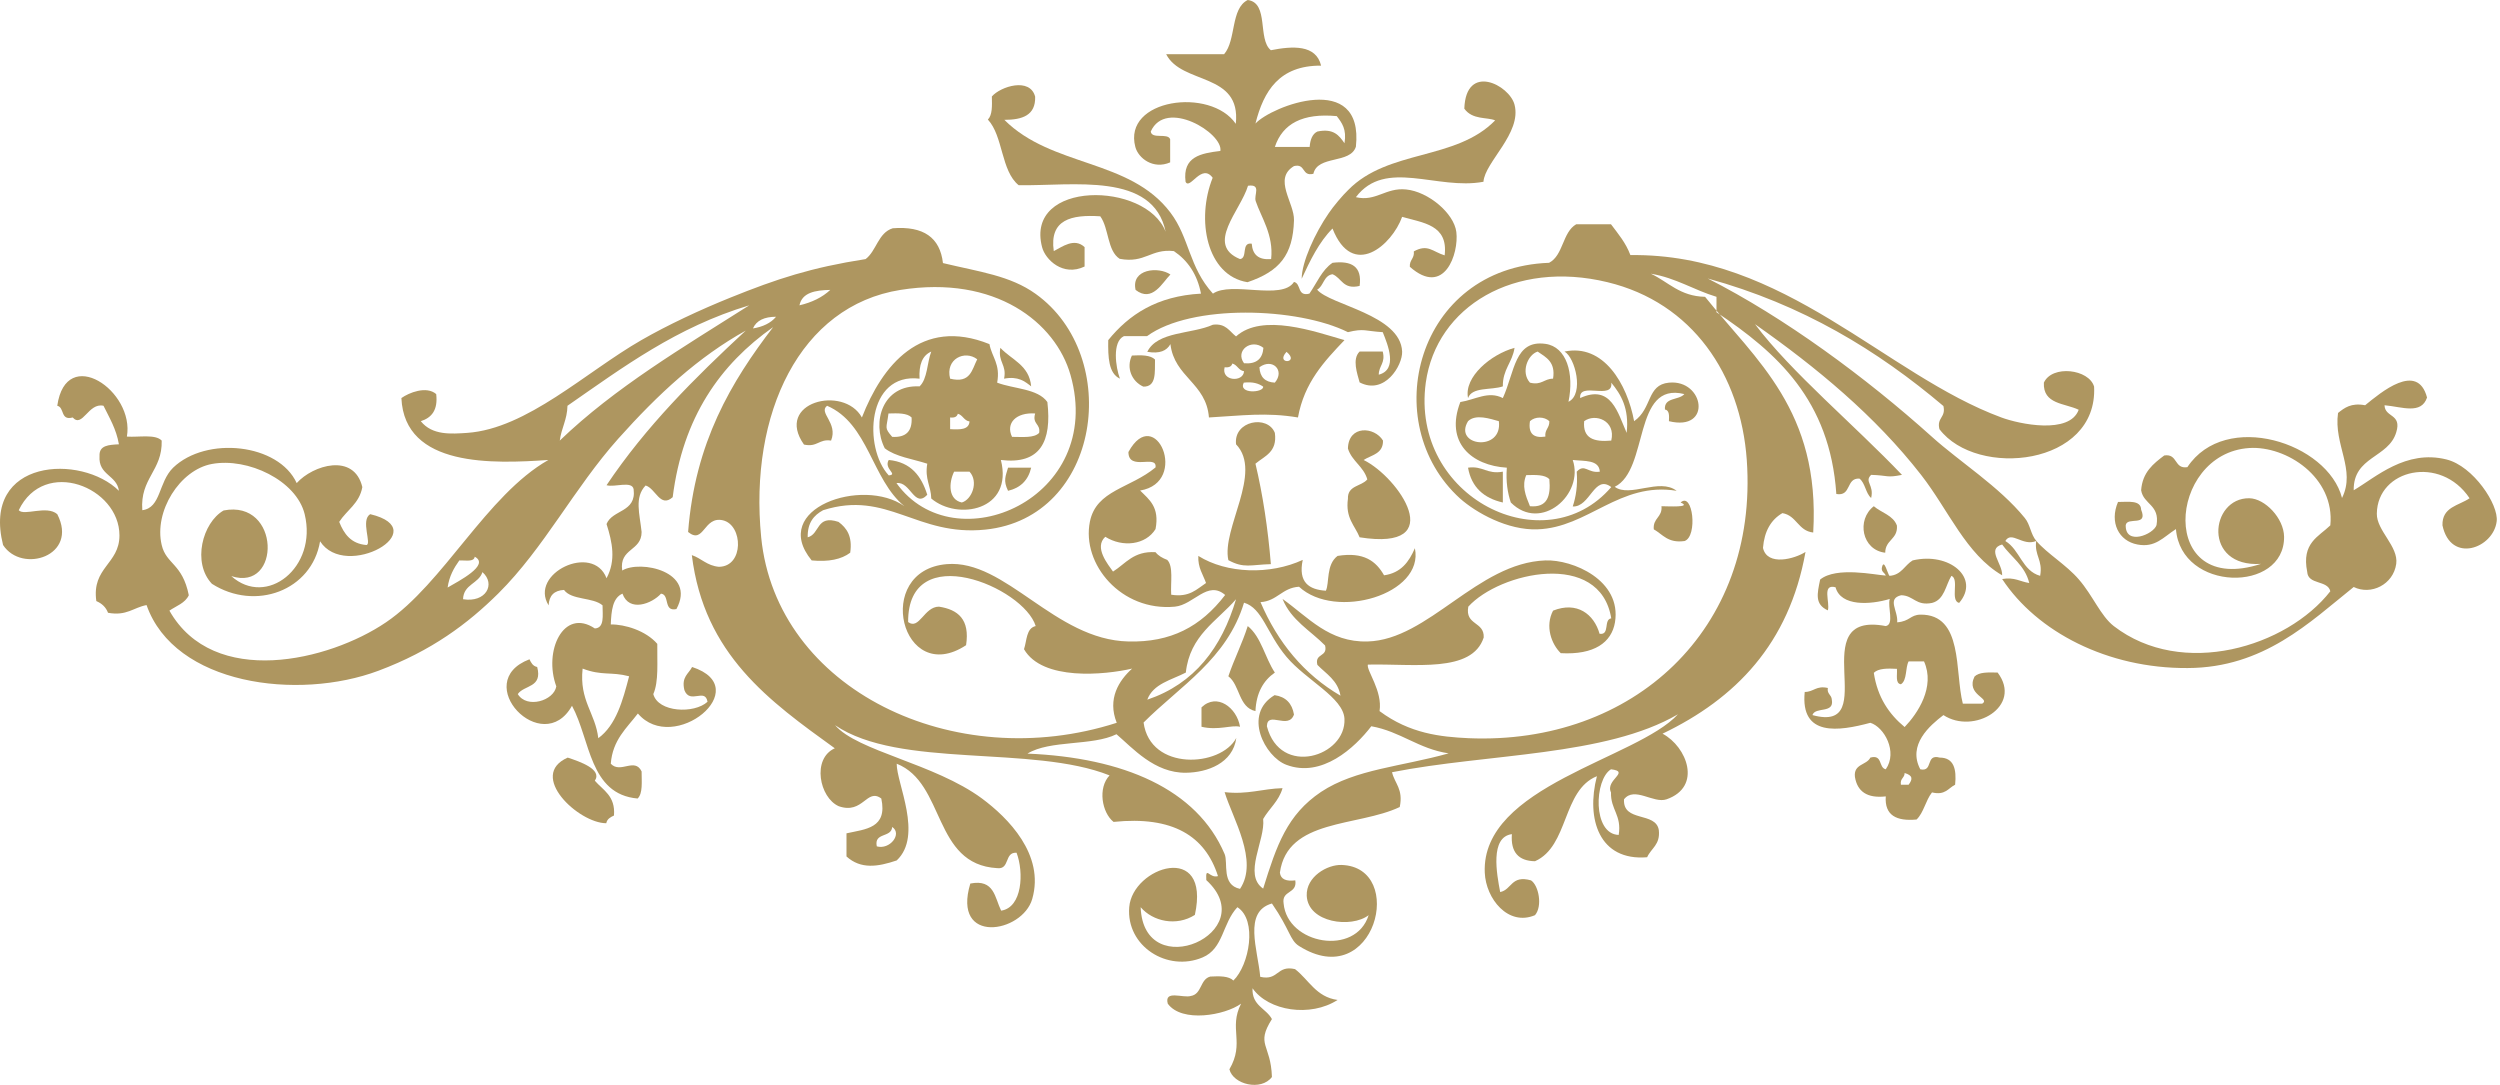 <svg width="205" height="89" viewBox="0 0 205 89" fill="none" xmlns="http://www.w3.org/2000/svg">
<path fill-rule="evenodd" clip-rule="evenodd" d="M102.315 0C104.08 0.24 103.1 3.225 104.211 4.118C105.976 3.77 107.915 3.639 108.329 5.382C104.908 5.36 103.623 7.452 102.947 10.132C104.233 8.716 111.859 5.731 111.184 12.028C110.726 13.466 108.046 12.704 107.697 14.251C106.717 14.49 107.087 13.379 106.107 13.619C104.364 14.665 106.15 16.626 106.107 18.064C106.02 20.918 104.93 22.247 102.293 23.141C98.938 22.596 98.066 17.998 99.439 14.577C98.524 13.335 97.565 15.623 97.216 14.904C96.955 12.834 98.48 12.573 100.071 12.377C100.311 10.917 95.582 8.04 94.362 10.786C94.449 11.44 95.757 10.873 95.953 11.418C95.953 12.05 95.953 12.682 95.953 13.314C94.558 13.924 93.338 12.965 93.098 12.05C92.052 8.106 99.265 7.125 101.335 10.154C101.792 5.905 96.911 6.973 95.626 4.445C97.216 4.445 98.785 4.445 100.376 4.445C101.378 3.29 100.899 0.697 102.315 0ZM104.538 12.05C105.497 12.05 106.434 12.05 107.392 12.05C107.436 11.461 107.61 10.982 108.024 10.786C109.353 10.503 109.811 11.113 110.247 11.745C110.443 10.59 110.029 10.067 109.615 9.522C106.826 9.261 105.17 10.132 104.538 12.05ZM101.683 21.245C102.337 21.158 101.749 19.851 102.642 19.981C102.708 20.875 103.187 21.332 104.233 21.245C104.451 19.262 103.405 17.802 102.969 16.495C102.795 15.994 103.47 15.079 102.337 15.231C101.727 17.279 98.807 20.069 101.683 21.245Z" fill="#AE9660"/>
<path fill-rule="evenodd" clip-rule="evenodd" d="M121.643 14.904C117.851 15.623 113.602 12.965 111.183 16.168C112.818 16.56 113.624 15.362 115.302 15.536C117.11 15.711 119.224 17.476 119.42 19.023C119.638 20.788 118.439 24.383 115.607 21.877C115.563 21.311 115.999 21.202 115.934 20.613C117.088 19.981 117.459 20.635 118.461 20.94C118.766 18.413 116.674 18.282 114.975 17.781C114.147 20.09 110.922 22.945 109.266 18.739C108.155 19.851 107.436 21.354 106.738 22.858C106.738 21.507 107.828 19.11 108.961 17.476C109.309 16.953 110.094 16.016 110.552 15.58C113.842 12.224 119.376 13.183 122.601 9.871C121.948 9.588 120.749 9.849 120.074 8.912C120.204 5.121 123.778 6.973 124.192 8.585C124.802 10.917 121.752 13.292 121.643 14.904Z" fill="#AE9660"/>
<path fill-rule="evenodd" clip-rule="evenodd" d="M84.883 7.931C84.927 9.457 83.838 9.827 82.356 9.827C86.256 13.728 92.641 13.008 95.975 17.432C97.543 19.502 97.478 21.899 99.461 24.078C100.964 23.032 105.126 24.666 106.107 23.119C106.717 23.25 106.347 24.339 107.371 24.078C107.981 23.206 108.395 22.139 109.266 21.55C110.835 21.354 111.707 21.855 111.489 23.446C110.116 23.773 110.029 22.792 109.266 22.487C108.526 22.596 108.547 23.468 108.003 23.751C109.048 25.015 114.845 25.799 114.975 28.828C115.019 29.961 113.537 32.423 111.489 31.356C111.293 30.637 110.857 29.438 111.489 28.828C112.121 28.828 112.753 28.828 113.385 28.828C113.624 29.787 113.058 29.983 113.058 30.724C114.648 30.31 113.799 28.262 113.385 27.237C111.925 27.15 111.859 26.91 110.53 27.237C106.412 25.189 97.696 24.906 94.057 27.564C93.425 27.564 92.793 27.564 92.161 27.564C91.181 28.022 91.486 30.135 91.835 31.051C90.897 30.615 90.854 29.286 90.876 27.891C92.575 25.799 94.863 24.274 98.48 24.078C98.175 22.487 97.391 21.354 96.258 20.591C94.362 20.373 93.904 21.616 91.813 21.223C90.788 20.57 90.941 18.718 90.222 17.737C87.847 17.584 86.038 17.998 86.409 20.591C87.062 20.265 88.087 19.458 88.936 20.265C88.936 20.788 88.936 21.311 88.936 21.855C87.171 22.705 85.712 21.289 85.45 20.265C84.012 14.752 93.992 14.861 95.582 19.001C94.558 14.076 88.021 15.253 83.532 15.188C82.073 14.011 82.269 11.156 81.005 9.805C81.375 9.435 81.353 8.694 81.332 7.91C82.051 7.082 84.469 6.319 84.883 7.931Z" fill="#AE9660"/>
<path fill-rule="evenodd" clip-rule="evenodd" d="M95.974 22.509C95.32 23.163 94.492 24.84 93.119 23.773C92.727 22.051 94.993 21.834 95.974 22.509Z" fill="#AE9660"/>
<path fill-rule="evenodd" clip-rule="evenodd" d="M82.029 28.523C82.944 29.504 84.404 29.939 84.556 31.683C84.034 31.269 83.489 30.833 82.334 31.051C82.574 29.896 81.811 29.7 82.029 28.523Z" fill="#AE9660"/>
<path fill-rule="evenodd" clip-rule="evenodd" d="M120.379 32.641C120.03 30.898 122.275 29.046 124.192 28.523C124.018 29.721 123.212 30.288 123.233 31.683C122.296 32.01 120.706 31.704 120.379 32.641Z" fill="#AE9660"/>
<path fill-rule="evenodd" clip-rule="evenodd" d="M92.815 29.155C93.6 29.111 94.34 29.111 94.711 29.482C94.689 30.528 94.841 31.726 93.752 31.704C92.793 31.268 92.336 30.157 92.815 29.155Z" fill="#AE9660"/>
<path fill-rule="evenodd" clip-rule="evenodd" d="M104.538 35.496C104.756 37.087 103.688 37.392 102.947 38.023C103.557 40.595 103.971 43.34 104.211 46.26C102.555 46.304 102.01 46.63 100.725 45.933C100.158 43.34 103.579 38.742 101.356 36.433C101.139 34.493 103.949 33.992 104.538 35.496Z" fill="#AE9660"/>
<path fill-rule="evenodd" clip-rule="evenodd" d="M113.406 36.128C113.428 37.217 112.469 37.304 111.815 37.718C114.67 39.113 118.919 45.236 111.489 44.059C111.096 43.079 110.312 42.49 110.53 40.9C110.486 39.788 111.641 39.897 112.12 39.309C111.815 38.241 110.857 37.827 110.53 36.781C110.573 34.842 112.709 34.973 113.406 36.128Z" fill="#AE9660"/>
<path fill-rule="evenodd" clip-rule="evenodd" d="M82.66 38.35C83.292 38.35 83.924 38.35 84.556 38.35C84.317 39.374 83.685 40.006 82.66 40.246C82.246 39.396 82.464 39.047 82.66 38.35Z" fill="#AE9660"/>
<path fill-rule="evenodd" clip-rule="evenodd" d="M120.379 38.35C121.599 38.176 121.926 38.917 123.233 38.677C123.233 39.527 123.233 40.377 123.233 41.205C121.686 40.856 120.662 39.963 120.379 38.35Z" fill="#AE9660"/>
<path fill-rule="evenodd" clip-rule="evenodd" d="M153.652 41.51C154.284 42.054 155.243 42.251 155.548 43.1C155.635 44.233 154.589 44.255 154.589 45.323C152.672 45.105 152.214 42.621 153.652 41.51Z" fill="#AE9660"/>
<path fill-rule="evenodd" clip-rule="evenodd" d="M102.315 51.337C103.427 52.23 103.732 53.952 104.538 55.15C103.601 55.804 103.013 56.806 102.947 58.31C101.553 58.005 101.683 56.174 100.725 55.455C101.204 54.039 101.858 52.775 102.315 51.337Z" fill="#AE9660"/>
<path fill-rule="evenodd" clip-rule="evenodd" d="M101.683 59.595C101.007 59.421 99.896 59.922 98.523 59.595C98.523 59.072 98.523 58.549 98.523 58.005C99.787 56.784 101.421 58.026 101.683 59.595Z" fill="#AE9660"/>
<path fill-rule="evenodd" clip-rule="evenodd" d="M50.346 66.873C50.063 67.004 49.779 67.156 49.714 67.505C47.448 67.505 43.242 63.583 46.554 62.123C47.535 62.45 49.409 63.082 48.777 64.019C49.453 64.803 50.477 65.261 50.346 66.873Z" fill="#AE9660"/>
<path fill-rule="evenodd" clip-rule="evenodd" d="M109.92 57.046C109.702 55.782 108.743 55.259 108.024 54.518C107.784 53.538 108.895 53.908 108.656 52.928C107.457 51.708 105.867 50.858 105.169 49.114C107.283 50.618 108.983 52.688 112.142 52.601C117.132 52.47 121.141 46.151 126.72 45.955C128.942 45.868 132.995 47.567 132.428 51.032C132.145 52.688 130.729 53.712 127.983 53.56C127.221 52.819 126.676 51.359 127.351 50.073C129.313 49.289 130.707 50.356 131.165 51.969C132.036 52.1 131.47 50.792 132.123 50.705C131.208 45.062 122.972 46.914 120.4 49.746C120.117 51.294 121.73 50.945 121.664 52.274C120.706 55.216 115.999 54.41 112.164 54.497C112.033 54.976 113.384 56.654 113.123 58.31C115.607 60.162 118.134 60.423 120.422 60.532C133.888 61.099 144.217 51.642 143.236 37.718C142.735 30.702 138.769 24.819 131.818 23.141C124.192 21.289 117.786 25.124 116.914 31.378C115.628 40.813 126.698 46.26 132.123 39.941C130.729 38.873 130.402 41.597 128.964 41.532C129.225 40.747 129.378 39.832 129.291 38.677C129.944 37.98 130.206 38.83 131.186 38.677C131.121 37.675 129.923 37.827 128.964 37.718C129.923 40.529 126.371 43.689 123.887 41.205C123.625 40.42 123.473 39.505 123.56 38.35C120.684 38.176 118.461 36.302 119.747 32.968C120.989 32.772 122.035 32.031 123.233 32.641C124.214 30.484 124.192 27.848 126.72 28.196C128.463 28.436 129.095 30.615 128.615 32.946C129.923 32.315 129.16 29.308 128.288 28.828C131.492 28.153 133.431 31.486 133.997 34.537C135.501 33.491 135.021 31.552 136.852 31.378C139.75 31.094 140.425 35.409 136.852 34.537C136.874 34.08 136.895 33.644 136.525 33.578C136.438 32.554 137.68 32.837 138.116 32.315C133.867 31.247 135.239 38.525 132.407 39.919C133.649 40.834 136.067 39.157 137.484 40.246C132.799 39.483 130.228 43.275 126.066 43.406C123.625 43.493 121.054 42.055 119.725 40.878C112.905 34.69 116.13 21.942 127.025 21.55C128.201 20.94 128.114 19.044 129.247 18.391C130.206 18.391 131.143 18.391 132.102 18.391C132.69 19.175 133.322 19.916 133.692 20.918C146.309 20.744 154.611 30.724 164.111 34.232C165.571 34.777 169.711 35.648 170.452 33.6C169.319 33.055 167.51 33.164 167.597 31.378C168.273 29.896 171.302 30.266 171.716 31.704C172.043 38.198 162.106 39.244 159.034 35.191C158.794 34.232 159.579 34.254 159.361 33.295C153.979 28.741 147.812 24.971 140.033 22.836C146.309 26.017 153.02 30.963 158.424 35.823C160.668 37.849 163.937 39.897 166.029 42.469C166.486 43.013 166.508 43.82 166.987 44.364C167.881 45.41 169.428 46.304 170.474 47.524C171.607 48.831 172.26 50.509 173.328 51.337C178.95 55.673 187.535 53.037 191.087 48.483C190.869 47.546 189.257 47.981 189.191 46.892C188.712 44.517 190.128 44.016 191.087 43.079C191.479 39.135 187.47 36.542 184.441 36.738C177.686 37.174 176.923 49.006 185.4 46.238C180.584 46.543 181.216 40.813 184.441 40.856C185.727 40.878 187.274 42.49 187.295 44.016C187.339 48.635 178.841 48.548 178.427 43.384C177.381 44.059 176.727 44.931 175.267 44.648C173.742 44.364 172.958 42.839 173.677 41.161C174.527 41.161 175.551 40.987 175.573 41.793C176.161 43.231 174.439 42.338 174.309 43.057C174.265 44.778 176.597 43.82 176.836 43.057C177.12 41.379 175.769 41.379 175.573 40.202C175.681 38.721 176.575 38.023 177.468 37.348C178.601 37.174 178.253 38.481 179.364 38.307C182.48 33.6 190.891 36.302 192.046 40.834C193.201 38.503 191.348 36.476 191.719 33.862C192.242 33.448 192.787 33.012 193.941 33.23C195.227 32.184 198.234 29.634 199.018 32.598C198.539 34.014 196.97 33.36 195.532 33.23C195.554 34.254 196.97 33.905 196.491 35.452C195.859 37.566 192.961 37.413 193.004 40.202C194.813 39.135 197.275 36.847 200.609 37.675C202.81 38.22 204.902 41.379 204.727 42.752C204.466 44.953 200.958 46.26 200.282 43.079C200.239 41.553 201.633 41.466 202.505 40.856C200.13 37.283 194.944 38.459 194.9 42.12C194.878 43.514 196.687 44.8 196.491 46.238C196.251 47.938 194.421 48.831 193.004 48.134C189.409 51.01 185.639 54.758 179.386 54.78C172.827 54.824 167.031 51.816 164.176 47.48C165.201 47.306 165.658 47.698 166.399 47.807C166.05 46.369 164.917 45.694 164.176 44.648C162.869 45.018 164.22 46.217 164.176 47.175C161.213 45.454 159.775 41.815 157.53 38.939C153.761 34.101 148.967 30.136 143.912 26.584C146.853 30.506 152.105 34.886 155.962 38.939C154.676 39.2 154.872 38.982 153.434 38.939C152.846 39.505 153.695 39.745 153.434 40.834C152.976 40.442 152.955 39.614 152.475 39.244C151.342 39.178 151.843 40.725 150.579 40.508C150.057 32.794 145.699 28.915 140.752 25.603C140.752 25.189 140.752 24.753 140.752 24.339C138.878 23.773 137.44 22.792 135.37 22.444C136.808 23.119 137.745 24.296 139.815 24.339C143.999 29.547 149.272 33.687 148.684 43.667C147.442 43.536 147.333 42.273 146.156 42.076C145.219 42.621 144.674 43.558 144.565 44.931C144.914 46.456 147.18 45.824 148.052 45.258C146.701 52.797 142.321 57.286 136.329 60.162C138.334 61.23 139.597 64.52 136.656 65.544C135.588 65.915 134.019 64.455 133.169 65.544C133.06 67.462 135.784 66.525 136.024 68.072C136.155 69.27 135.392 69.553 135.065 70.294C131.143 70.621 130.032 67.178 130.947 63.648C128.092 64.803 128.659 69.379 125.87 70.621C124.519 70.599 123.865 69.88 123.974 68.399C122.165 68.638 122.732 71.667 123.015 73.149C123.974 72.953 123.909 71.732 125.543 72.19C126.175 72.604 126.502 74.304 125.87 75.044C123.669 75.981 121.839 73.694 121.751 71.558C121.446 64.433 134.237 62.232 137.593 58.571C131.644 62.036 121.991 61.775 114.147 63.322C114.365 64.258 115.084 64.694 114.779 66.176C111.336 67.81 105.562 67.113 104.951 71.558C105.017 72.125 105.496 72.277 106.215 72.19C106.39 73.323 105.082 72.975 105.256 74.086C105.562 77.441 111.162 78.444 112.229 75.044C110.813 76.134 107.261 75.676 107.152 73.454C107.087 71.885 108.852 70.883 110.007 70.926C115.389 71.1 112.73 81.494 106.52 77.572C105.758 77.093 105.801 76.265 104.298 74.086C101.923 74.761 103.143 77.877 103.339 80.1C104.864 80.448 104.668 79.119 106.193 79.468C107.327 80.34 107.915 81.756 109.68 81.996C107.457 83.434 104.014 82.911 102.707 81.037C102.642 82.475 103.818 82.671 104.298 83.564C102.947 85.7 104.211 85.591 104.298 88.315C103.404 89.491 101.116 88.925 100.811 87.683C102.097 85.482 100.724 84.349 101.77 82.3C100.441 83.259 96.911 83.891 95.756 82.3C95.451 81.146 96.998 81.865 97.652 81.669C98.567 81.516 98.393 80.296 99.243 80.078C100.027 80.034 100.768 80.034 101.138 80.405C102.446 79.141 103.121 75.437 101.465 74.391C100.223 75.72 100.332 77.79 98.611 78.509C95.734 79.729 92.335 77.594 92.597 74.391C92.858 71.079 99.308 68.943 97.979 75.023C96.475 75.981 94.536 75.567 93.534 74.391C93.773 80.819 103.6 76.461 98.916 72.168C98.85 70.948 99.177 72.059 99.874 71.841C98.829 68.551 96.17 66.895 91.311 67.396C90.352 66.634 90.004 64.607 90.984 63.583C84.643 61.055 73.748 63.06 68.475 59.465C70.305 61.6 76.624 62.602 80.525 65.479C82.638 67.048 85.689 70.076 84.643 73.715C83.837 76.526 78.041 77.507 79.566 72.451C81.549 72.059 81.571 73.628 82.094 74.674C83.837 74.413 83.968 71.536 83.358 69.924C82.334 69.859 82.835 71.318 81.767 71.188C76.472 70.883 77.54 64.215 73.53 62.624C73.509 64.215 75.709 68.507 73.53 70.556C71.983 71.079 70.589 71.297 69.412 70.229C69.412 69.597 69.412 68.965 69.412 68.333C70.981 67.985 72.79 67.919 72.267 65.479C71.068 64.585 70.785 66.808 68.78 66.111C67.189 65.413 66.558 62.21 68.453 61.36C63.115 57.504 57.733 53.69 56.73 45.519C57.515 45.781 57.972 46.391 58.953 46.478C61.023 46.456 60.936 43.057 59.28 42.665C57.689 42.294 57.733 44.691 56.425 43.623C56.992 36.28 59.955 31.312 63.398 26.823C59.062 29.874 55.989 34.21 55.161 40.769C54.137 41.684 53.767 40.05 52.939 39.81C52.002 40.791 52.459 42.142 52.612 43.623C52.612 45.214 50.76 44.931 51.021 46.783C52.481 45.89 57.144 46.848 55.467 49.943C54.377 50.182 54.944 48.766 54.203 48.679C53.462 49.507 51.588 50.226 51.043 48.679C50.237 49.027 50.128 50.073 50.084 51.206C51.218 51.185 52.961 51.708 53.898 52.797C53.876 54.257 54.028 55.891 53.571 56.915C53.963 58.419 56.926 58.55 58.016 57.547C57.82 56.371 56.578 57.787 56.12 56.589C55.859 55.499 56.469 55.259 56.752 54.693C62.025 56.414 55.227 61.949 52.307 58.506C51.392 59.704 50.237 60.663 50.084 62.624C50.869 63.474 52.045 62.08 52.612 63.256C52.612 64.106 52.721 65.065 52.285 65.479C48.319 65.13 48.428 60.685 46.903 57.874C44.484 62.21 38.514 55.935 43.417 54.061C43.547 54.344 43.7 54.627 44.049 54.693C44.506 56.414 42.981 56.153 42.458 56.915C43.199 58.136 45.421 57.46 45.617 56.283C44.55 53.385 46.206 49.812 48.777 51.533C49.583 51.49 49.409 50.465 49.409 49.638C48.624 48.962 46.859 49.224 46.249 48.374C45.443 48.417 45.029 48.831 44.986 49.638C43.351 47.023 48.624 44.495 49.736 47.415C50.52 45.955 50.215 44.473 49.736 42.97C50.215 41.771 52.198 42.033 51.958 40.115C51.828 39.396 50.389 39.984 49.736 39.788C52.961 34.973 56.97 30.985 61.154 27.107C57.275 29.264 53.985 32.293 50.695 35.975C47.077 40.028 44.637 44.909 40.867 48.657C38.361 51.141 35.398 53.364 31.04 54.998C24.416 57.482 14.305 56.153 12.018 49.616C10.95 49.812 10.383 50.531 8.858 50.248C8.684 49.79 8.357 49.485 7.899 49.289C7.507 46.522 9.795 46.26 9.795 43.907C9.795 39.941 3.628 37.479 1.537 41.837C1.972 42.338 3.824 41.401 4.696 42.163C6.461 45.585 1.798 47.066 0.251 44.691C-1.536 37.566 6.701 37.217 9.751 40.246C9.577 38.939 8.052 38.982 8.161 37.392C8.117 36.498 8.945 36.476 9.751 36.433C9.533 35.169 8.967 34.254 8.488 33.273C7.245 32.99 6.766 35.125 5.96 34.232C4.936 34.515 5.306 33.404 4.696 33.273C5.415 28.218 11.059 32.053 10.405 35.801C11.407 35.866 12.736 35.583 13.259 36.128C13.325 38.612 11.473 39.2 11.669 41.837C13.216 41.641 12.976 39.549 14.197 38.35C16.92 35.736 22.847 36.367 24.329 39.614C25.658 38.132 29.035 37.108 29.711 39.941C29.471 41.292 28.425 41.837 27.815 42.795C28.207 43.776 28.774 44.582 30.038 44.691C30.517 44.669 29.537 42.621 30.365 42.163C35.703 43.449 28.338 47.633 26.246 44.386C25.571 48.439 20.93 50.139 17.378 47.873C15.743 46.151 16.593 42.861 18.337 41.858C23.021 40.943 23.065 48.57 18.968 47.241C21.845 49.834 26.05 46.543 24.983 42.163C24.307 39.396 20.319 37.501 17.378 38.045C14.741 38.525 12.606 41.946 13.259 44.691C13.63 46.282 14.959 46.195 15.482 48.809C15.177 49.463 14.458 49.681 13.891 50.073C17.509 56.458 26.965 54.213 31.65 51.032C36.379 47.829 39.887 40.617 44.964 37.718C40.475 38.023 33.175 38.35 32.914 32.641C33.524 32.206 34.962 31.617 35.769 32.315C35.921 33.622 35.398 34.254 34.505 34.537C35.442 35.714 37.011 35.583 38.318 35.496C43.221 35.147 48.036 30.506 52.59 27.891C54.748 26.649 57.406 25.407 59.89 24.405C63.725 22.858 66.514 21.942 70.981 21.245C71.874 20.57 72.005 19.088 73.204 18.718C75.731 18.521 77.082 19.48 77.322 21.572C80.307 22.291 82.835 22.596 84.927 24.1C92.074 29.22 90.287 42.447 80.808 43.427C75.165 44.016 72.768 40.159 67.495 41.837C66.732 42.251 66.209 42.861 66.231 44.059C67.255 43.798 66.906 42.185 68.758 42.795C69.434 43.297 69.913 43.972 69.717 45.323C68.998 45.868 67.952 46.086 66.558 45.955C63.049 41.684 70.763 39.091 74.162 41.51C71.482 39.331 71.221 34.733 67.821 33.273C67.081 33.84 68.737 34.668 68.148 36.128C67.146 35.975 67.037 36.694 65.926 36.455C63.485 32.99 69.172 31.53 70.676 34.232C72.332 29.983 75.513 25.952 81.135 28.218C81.331 29.286 82.05 29.852 81.767 31.378C83.14 31.901 85.101 31.857 85.885 32.968C86.256 36.193 85.319 38.111 82.072 37.718C83.118 41.88 78.52 42.708 76.363 40.878C76.341 39.832 75.818 39.309 76.036 38.023C74.838 37.631 73.443 37.457 72.55 36.76C71.46 34.602 72.376 31.53 75.404 31.683C76.058 31.073 76.014 29.743 76.363 28.828C75.622 29.155 75.339 29.918 75.404 31.051C71.068 30.528 70.785 36.716 72.877 38.982C73.683 38.917 72.441 38.438 72.877 37.718C74.707 37.893 75.557 39.048 76.036 40.573C74.969 41.706 74.663 39.44 73.509 39.614C78.281 46.26 90.657 40.878 87.781 30.746C86.561 26.453 81.636 22.531 73.835 23.773C65.599 25.08 61.415 33.883 62.417 44.059C63.66 56.545 78.237 63.561 91.572 59.269C90.788 57.307 91.747 55.804 92.836 54.824C90.592 55.346 85.471 55.848 83.968 53.233C84.207 52.535 84.142 51.511 84.927 51.337C83.946 48.134 74.424 44.146 74.467 51.01C75.382 51.686 75.775 49.746 76.995 49.746C78.564 49.986 79.544 50.792 79.218 52.906C73.923 56.392 71.547 46.783 77.627 46.26C82.464 45.846 86.474 52.47 92.531 52.601C95.996 52.688 98.458 51.403 100.463 48.788C99.025 47.546 97.891 49.594 96.344 49.746C91.943 50.16 88.674 46.26 89.372 42.774C89.895 40.181 92.684 40.05 94.754 38.328C94.906 37.217 92.531 38.677 92.531 37.065C94.732 33.034 97.565 39.549 93.49 40.224C94.231 40.965 95.102 41.575 94.754 43.384C93.948 44.691 92.052 44.909 90.635 44.016C89.677 44.887 90.875 46.304 91.267 46.87C92.313 46.217 92.945 45.17 94.754 45.279C94.993 45.585 95.32 45.759 95.713 45.911C96.236 46.434 95.974 47.764 96.039 48.766C97.543 49.006 98.131 48.308 98.894 47.807C98.654 47.11 98.218 46.565 98.262 45.585C100.593 47.044 104.145 47.153 106.825 45.911C106.433 47.764 107.348 48.352 108.721 48.439C109.026 47.807 108.721 46.304 109.68 45.585C111.837 45.236 112.839 46.02 113.493 47.175C114.888 46.979 115.541 46.064 116.021 44.953C116.805 48.744 109.506 50.88 106.52 48.112C105.126 48.199 104.734 49.289 103.361 49.376C104.777 52.688 106.934 55.303 109.92 57.046ZM110.246 58.942C110.159 57.199 107.109 55.782 105.496 53.865C103.862 51.925 103.535 49.877 102.01 49.42C100.615 54.039 96.78 56.24 93.773 59.247C94.318 63.256 100.114 62.907 101.378 60.511C101.095 62.602 98.981 63.343 97.26 63.365C94.667 63.409 92.858 61.317 91.551 60.206C89.568 61.186 86.103 60.663 84.251 61.796C92.095 62.123 98.153 64.694 100.419 70.033C100.724 70.752 100.136 72.561 101.683 72.887C103.23 70.578 101.073 67.113 100.419 64.956C102.315 65.174 103.513 64.672 105.169 64.629C104.864 65.697 104.08 66.285 103.579 67.157C103.775 68.9 101.901 71.711 103.579 72.865C104.69 69.292 105.54 66.808 108.329 64.934C111.162 63.06 114.931 62.864 118.788 61.775C116.304 61.404 114.866 59.988 112.447 59.552C111.096 61.317 108.372 63.823 105.474 62.711C103.731 62.058 101.879 58.571 104.516 57.002C105.431 57.133 105.954 57.678 106.106 58.593C105.649 59.879 103.927 58.245 103.884 59.552C104.973 63.757 110.399 62.036 110.246 58.942ZM164.438 44.364C165.636 45.083 165.811 46.805 167.292 47.219C167.532 45.911 166.813 45.585 166.965 44.364C165.854 44.822 164.939 43.493 164.438 44.364ZM101.356 49.136C99.787 50.945 97.565 52.1 97.238 55.15C96.061 55.76 94.558 56.066 94.078 57.373C97.957 56.066 100.179 53.102 101.356 49.136ZM65.555 25.037C66.579 24.797 67.429 24.383 68.083 23.773C66.841 23.795 65.773 23.991 65.555 25.037ZM46.533 33.273C46.511 34.406 46.032 35.104 45.901 36.128C50.433 31.77 56.011 28.48 61.437 25.037C55.488 26.823 51.087 30.114 46.533 33.273ZM61.742 26.932C62.548 26.802 63.202 26.497 63.638 25.974C62.679 25.974 62.025 26.279 61.742 26.932ZM125.456 31.378C126.414 31.617 126.611 31.051 127.351 31.051C127.569 29.678 126.785 29.308 126.088 28.828C125.26 29.09 124.693 30.528 125.456 31.378ZM129.574 32.641C132.123 31.465 132.668 33.883 133.387 35.496C133.605 33.491 132.93 32.358 132.123 31.378C132.32 32.859 129.443 31.247 129.574 32.641ZM120.379 34.537C119.137 36.585 123.233 37.087 122.906 34.537C122.187 34.341 121.011 33.927 120.379 34.537ZM125.456 34.537C125.303 35.539 125.739 35.953 126.72 35.801C126.654 35.213 127.068 35.104 127.046 34.537C126.632 34.145 125.87 34.145 125.456 34.537ZM129.901 34.537C129.77 35.953 130.707 36.258 132.123 36.128C132.516 34.493 130.816 33.862 129.901 34.537ZM125.456 41.51C126.872 41.641 127.177 40.704 127.046 39.287C126.676 38.917 125.935 38.939 125.151 38.96C124.78 39.832 125.085 40.617 125.456 41.51ZM37.664 45.955C37.228 46.565 36.836 47.241 36.705 48.178C37.599 47.655 40.214 46.325 38.928 45.65C38.863 46.108 38.165 45.933 37.664 45.955ZM37.969 49.136C39.843 49.441 40.671 47.894 39.56 46.914C39.255 47.873 38.013 47.894 37.969 49.136ZM49.06 60.532C50.52 59.465 51.065 57.46 51.588 55.455C50.106 55.063 49.365 55.434 47.775 54.824C47.491 57.46 48.821 58.462 49.06 60.532ZM132.734 68.464C132.995 66.83 132.058 66.394 132.102 64.978C131.6 63.953 133.736 63.278 132.102 63.082C130.729 63.91 130.576 68.399 132.734 68.464ZM71.896 69.401C72.964 69.706 74.01 68.377 73.16 67.81C73.095 68.725 71.656 68.224 71.896 69.401ZM77.91 31.051C79.588 31.465 79.697 30.31 80.133 29.46C79.109 28.676 77.496 29.438 77.91 31.051ZM73.16 35.823C74.293 35.888 74.816 35.365 74.751 34.232C74.38 33.862 73.639 33.883 72.855 33.905C72.702 35.147 72.484 35.038 73.16 35.823ZM77.91 34.232C77.91 34.559 77.91 34.864 77.91 35.191C78.695 35.234 79.457 35.256 79.501 34.559C79.043 34.493 78.956 34.036 78.542 33.927C78.477 34.167 78.281 34.276 77.91 34.232ZM82.987 35.823C83.837 35.823 84.796 35.932 85.21 35.496C85.341 34.733 84.621 34.798 84.883 33.905C83.336 33.796 82.442 34.69 82.987 35.823ZM78.869 41.205C79.697 40.965 80.263 39.505 79.501 38.677C79.087 38.677 78.651 38.677 78.237 38.677C77.779 39.614 77.758 40.965 78.869 41.205Z" fill="#AE9660"/>
<path fill-rule="evenodd" clip-rule="evenodd" d="M137.811 41.205C138.813 40.29 139.227 43.972 138.138 44.364C136.765 44.56 136.351 43.82 135.61 43.406C135.523 42.469 136.329 42.425 136.242 41.51C136.7 41.51 138.813 41.641 137.811 41.205Z" fill="#AE9660"/>
<path fill-rule="evenodd" clip-rule="evenodd" d="M154.306 46.587C154.48 45.672 154.785 47.088 154.938 47.219C155.918 47.153 156.18 46.347 156.834 45.955C159.841 45.236 162.412 47.393 160.647 49.441C159.884 49.245 160.69 47.48 160.015 47.219C159.535 48.003 159.448 49.18 158.424 49.441C157.095 49.703 156.921 48.831 155.897 48.809C154.698 49.093 155.657 50.073 155.57 51.032C156.616 50.945 156.637 50.422 157.465 50.4C161.017 50.356 160.276 55.085 160.952 57.7C161.475 57.7 162.02 57.7 162.542 57.7C163.262 57.264 161.17 56.981 161.911 55.477C162.281 55.107 163.022 55.129 163.806 55.15C165.898 57.918 161.845 60.271 159.361 58.637C158.25 59.486 156.398 61.077 157.465 63.082C158.555 63.322 157.858 61.796 159.056 62.123C160.211 62.123 160.451 63.06 160.32 64.346C159.753 64.629 159.514 65.239 158.424 64.978C157.901 65.631 157.749 66.633 157.16 67.2C155.526 67.353 154.524 66.873 154.633 65.304C153.086 65.479 152.301 64.89 152.105 63.714C151.974 62.624 153.064 62.755 153.369 62.123C154.393 61.84 154.023 62.951 154.633 63.082C155.635 61.644 154.502 59.617 153.369 59.269C150.776 59.966 147.616 60.445 147.987 56.741C148.728 56.741 148.924 56.196 149.883 56.414C149.795 56.915 150.188 56.959 150.209 57.373C150.427 58.55 148.858 57.918 148.619 58.637C154.437 60.227 147.769 50.03 154.633 51.337C155.352 51.206 154.763 49.768 154.96 49.114C153.369 49.594 150.95 49.746 150.514 48.156C149.36 47.851 150.079 49.398 149.883 50.051C148.793 49.55 149.011 48.7 149.251 47.524C150.58 46.434 153.805 47.153 154.633 47.197C154.546 46.957 154.284 46.914 154.306 46.587ZM155.875 56.109C155.395 56.044 155.591 55.346 155.548 54.845C154.763 54.802 154.023 54.802 153.652 55.172C153.957 57.199 154.916 58.571 156.18 59.617C157.248 58.506 158.707 56.327 157.77 54.235C157.356 54.235 156.921 54.235 156.507 54.235C156.223 54.758 156.398 55.782 155.875 56.109ZM155.875 64.346C156.093 64.346 156.289 64.346 156.507 64.346C156.855 63.888 156.855 63.583 156.18 63.387C156.18 63.801 155.788 63.823 155.875 64.346Z" fill="#AE9660"/>
<path fill-rule="evenodd" clip-rule="evenodd" d="M110.246 27.891C108.59 29.634 106.956 31.356 106.433 34.232C103.818 33.796 101.857 34.079 99.133 34.232C98.915 31.399 96.301 30.942 95.974 28.218C95.669 28.763 95.102 29.024 94.078 28.85C94.906 27.15 97.717 27.412 99.46 26.627C100.528 26.497 100.811 27.172 101.356 27.586C103.513 25.647 107.828 27.194 110.246 27.891ZM102.01 29.787C103.034 29.874 103.535 29.416 103.6 28.523C102.62 27.738 101.247 28.741 102.01 29.787ZM105.496 28.85C104.515 29.918 106.651 29.809 105.496 28.85V28.85ZM100.419 30.114C100.114 31.268 101.966 31.377 102.01 30.441C101.552 30.375 101.465 29.918 101.051 29.809C100.986 30.048 100.789 30.157 100.419 30.114ZM103.273 30.114C103.317 30.92 103.731 31.334 104.537 31.377C105.387 30.375 104.341 29.329 103.273 30.114ZM103.579 31.704C103.208 31.443 102.729 31.29 101.988 31.377C101.508 32.336 103.644 32.206 103.579 31.704Z" fill="#AE9660"/>
</svg>
